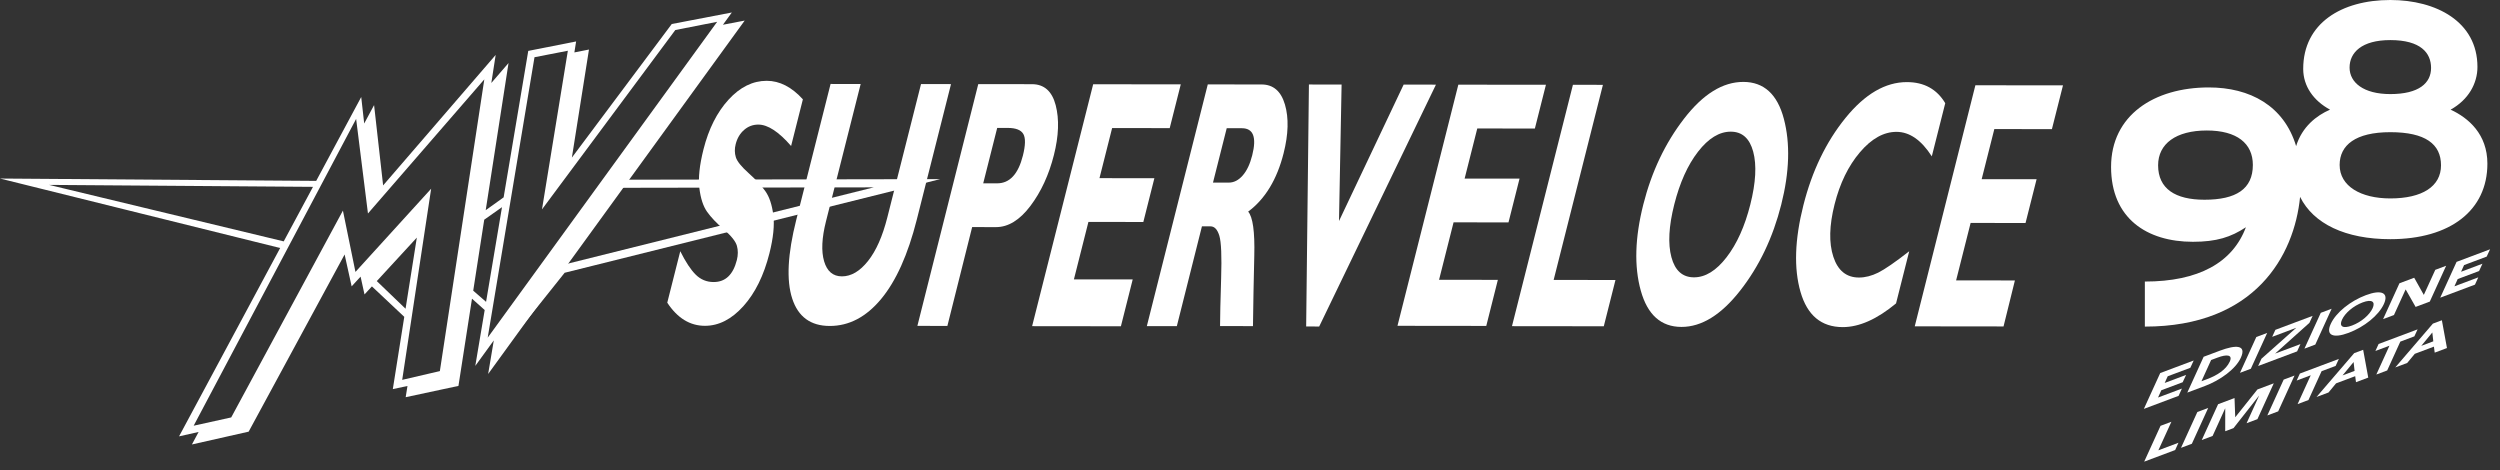<svg width="234" height="44" viewBox="0 0 234 44" fill="none" xmlns="http://www.w3.org/2000/svg">
<rect x="0" y="0" width="234" height="44" fill="#333333" stroke="none"/>
<path d="M75.15 9.297L74.047 13.665C72.888 12.33 71.865 11.662 70.977 11.661C70.472 11.661 70.027 11.828 69.643 12.164C69.26 12.499 68.998 12.945 68.858 13.499C68.75 13.926 68.756 14.331 68.874 14.716C68.992 15.1 69.391 15.597 70.072 16.206C70.752 16.815 71.276 17.381 71.644 17.905C72.013 18.428 72.258 19.165 72.381 20.115C72.505 21.065 72.383 22.265 72.017 23.716C71.494 25.786 70.681 27.434 69.577 28.66C68.474 29.886 67.274 30.498 65.978 30.496C64.579 30.495 63.405 29.773 62.456 28.331L63.673 23.514C64.173 24.518 64.655 25.25 65.12 25.709C65.585 26.169 66.144 26.399 66.795 26.399C67.897 26.401 68.622 25.713 68.97 24.338C69.088 23.869 69.09 23.426 68.974 23.01C68.858 22.594 68.455 22.087 67.764 21.489C67.073 20.891 66.546 20.336 66.183 19.823C65.82 19.31 65.58 18.579 65.463 17.628C65.345 16.678 65.473 15.461 65.847 13.978C66.332 12.057 67.114 10.507 68.192 9.328C69.27 8.151 70.463 7.562 71.77 7.564C72.975 7.565 74.102 8.143 75.15 9.297Z" fill="white"/>
<path d="M86.207 7.869L89.015 7.872L85.81 20.563C84.985 23.827 83.873 26.302 82.474 27.986C81.074 29.671 79.471 30.512 77.663 30.51C75.877 30.508 74.706 29.653 74.151 27.945C73.594 26.237 73.721 23.782 74.529 20.582L77.742 7.859L80.559 7.862L77.313 20.712C76.919 22.271 76.861 23.519 77.137 24.458C77.414 25.397 77.97 25.867 78.803 25.868C79.669 25.869 80.483 25.39 81.245 24.431C82.007 23.471 82.611 22.106 83.058 20.335L86.207 7.869Z" fill="white"/>
<path d="M91.565 7.873L96.592 7.879C97.732 7.881 98.473 8.537 98.814 9.851C99.155 11.164 99.099 12.717 98.646 14.509C98.178 16.365 97.444 17.955 96.446 19.277C95.447 20.599 94.375 21.259 93.229 21.258L90.994 21.255L88.675 30.506L85.867 30.503L91.565 7.873ZM93.338 11.973L92.029 17.158L93.336 17.16C94.503 17.161 95.305 16.298 95.742 14.57C95.987 13.599 96.001 12.924 95.785 12.545C95.568 12.166 95.083 11.975 94.331 11.974L93.338 11.973Z" fill="white"/>
<path d="M106.021 26.155L104.917 30.539L96.606 30.529L102.321 7.886L110.52 7.896L109.485 11.992L104.095 11.986L102.911 16.675L108.05 16.681L107.016 20.778L101.876 20.772L100.518 26.149L106.021 26.155Z" fill="white"/>
<path d="M113.048 7.9L118.084 7.906C119.176 7.907 119.905 8.535 120.272 9.788C120.638 11.042 120.597 12.559 120.147 14.339C119.525 16.802 118.419 18.624 116.829 19.807C117.266 20.317 117.457 21.693 117.401 23.933C117.345 26.172 117.304 28.54 117.278 30.524L114.197 30.521C114.199 29.785 114.232 28.125 114.298 26.055C114.364 23.984 114.308 22.656 114.131 22.068C113.953 21.482 113.679 21.188 113.308 21.187L112.501 21.186L110.152 30.527L107.344 30.524L113.048 7.9ZM114.821 12L113.536 17.089L115.021 17.091C115.494 17.091 115.925 16.871 116.314 16.428C116.703 15.986 117.002 15.354 117.209 14.532C117.635 12.847 117.312 12.003 116.242 12.002L114.821 12Z" fill="white"/>
<path d="M134.405 7.922L123.476 30.561L122.257 30.559L122.515 7.909L125.574 7.912L125.33 20.69L131.38 7.919L134.405 7.922Z" fill="white"/>
<path d="M140.2 26.194L139.115 30.506L130.804 30.496L136.5 7.925L144.699 7.934L143.664 12.031L138.273 12.025L137.089 16.714L142.229 16.72L141.195 20.817L136.054 20.811L134.696 26.188L140.2 26.194Z" fill="white"/>
<path d="M151.208 26.208L150.115 30.539L141.521 30.529L147.225 7.938L150.033 7.941L145.422 26.201L151.208 26.208Z" fill="white"/>
<path d="M163.176 7.667C165.097 7.669 166.361 8.821 166.969 11.121C167.577 13.422 167.496 16.098 166.725 19.149C165.944 22.243 164.663 24.926 162.884 27.196C161.106 29.467 159.272 30.602 157.384 30.6C155.474 30.597 154.205 29.465 153.577 27.202C152.948 24.939 153.028 22.25 153.815 19.134C154.588 16.072 155.86 13.395 157.631 11.103C159.402 8.81 161.25 7.665 163.176 7.667ZM158.556 25.959C159.621 25.96 160.637 25.335 161.605 24.081C162.572 22.829 163.314 21.183 163.828 19.146C164.346 17.097 164.436 15.449 164.101 14.2C163.766 12.951 163.065 12.325 162 12.324C160.929 12.323 159.91 12.946 158.941 14.194C157.972 15.441 157.229 17.089 156.711 19.138C156.197 21.175 156.108 22.822 156.445 24.076C156.782 25.33 157.486 25.958 158.556 25.959Z" fill="white"/>
<path d="M178.703 23.517L177.47 28.398C175.686 29.88 174.022 30.619 172.478 30.617C170.477 30.615 169.16 29.517 168.528 27.323C167.895 25.129 167.985 22.426 168.796 19.215C169.607 16.005 170.921 13.279 172.738 11.04C174.554 8.801 176.471 7.683 178.488 7.685C180.097 7.687 181.292 8.345 182.075 9.658L180.817 14.635C179.837 13.108 178.735 12.344 177.514 12.342C176.314 12.341 175.173 12.978 174.09 14.251C173.006 15.526 172.215 17.149 171.717 19.123C171.216 21.107 171.177 22.746 171.602 24.037C172.026 25.329 172.824 25.976 173.997 25.977C174.579 25.977 175.176 25.826 175.791 25.523C176.406 25.219 177.376 24.55 178.703 23.517Z" fill="white"/>
<path d="M188.595 26.25L187.531 30.555L179.22 30.545L184.896 7.981L193.095 7.99L192.059 12.087L186.669 12.081L185.485 16.77L190.625 16.776L189.59 20.873L184.45 20.867L183.092 26.244L188.595 26.25Z" fill="white"/>
<path fill-rule="evenodd" clip-rule="evenodd" d="M53.018 24.911L45.691 35.004L46.219 31.862L44.487 34.248L45.367 29.018L44.178 27.957L42.911 36.121L37.972 37.178L38.139 36.127L36.768 36.42L37.84 29.656L34.811 26.806L34.118 27.559L33.751 25.893L32.914 26.802L32.256 23.819L23.274 40.403L17.963 41.602L18.592 40.43L16.759 40.844L26.223 23.213L0 16.711L29.596 16.931L33.81 9.08L34.089 11.56L35.014 9.837L35.86 17.354L46.395 5.141L45.988 7.766L47.599 5.899L45.462 19.674L47.14 18.472L49.445 4.764L53.924 3.88L53.762 4.907L55.128 4.637L53.528 14.75L62.877 2.248L68.5 1.169L67.666 2.317L69.703 1.926L58.652 17.15M58.246 17.709L53.575 24.143L58.246 17.709ZM33.334 11.13L34.441 19.982L45.332 7.428L41.171 34.735L37.646 35.554L40.356 17.664L33.27 25.452L32.097 19.712L21.641 39.071L18.127 39.846L33.334 11.13ZM50.73 19.599L63.208 2.811L67.126 2.041L45.649 31.604L50.029 5.356L53.151 4.75L50.73 19.599ZM4.596 17.306L29.296 17.489L26.556 22.593L4.596 17.306ZM45.324 20.564L46.986 19.392L45.496 28.253L44.294 27.206L45.324 20.564ZM37.96 28.897L35.268 26.31L39.015 22.24L37.96 28.897Z" fill="white"/>
<path d="M48.235 31.316L47.643 30.844L52.419 24.858L52.543 24.827L81.784 17.536L57.746 17.579L57.745 16.821L88.001 16.767L52.851 25.531L48.235 31.316Z" fill="white"/>
<path d="M223.734 18.573C220.975 18.573 218.99 17.427 218.99 15.442C218.99 13.582 220.479 12.372 223.734 12.372C227.021 12.372 228.479 13.489 228.479 15.473C228.479 17.458 226.711 18.573 223.734 18.573ZM223.734 3.752C226.587 3.752 227.548 4.961 227.548 6.357C227.548 7.783 226.401 8.806 223.734 8.806C221.223 8.806 219.92 7.721 219.92 6.326C219.92 4.93 221.037 3.752 223.734 3.752ZM206.34 18.695C203.611 18.695 201.999 17.672 201.999 15.47C201.999 13.455 203.673 12.214 206.557 12.214C209.379 12.214 210.867 13.424 210.867 15.439C210.867 17.703 209.285 18.695 206.34 18.695ZM229.378 10.264C231.052 9.333 231.889 7.814 231.889 6.263C231.889 2.015 228.014 0 223.734 0C219.176 0 215.58 2.17 215.58 6.45C215.58 8.062 216.541 9.426 218.091 10.264C216.828 10.812 215.477 11.858 214.917 13.677C213.784 9.901 210.6 8.184 206.743 8.184C201.627 8.184 197.596 10.788 197.596 15.625C197.596 20.431 200.944 22.632 205.254 22.632C207.456 22.632 208.82 22.199 210.216 21.269C208.975 24.587 205.782 26.353 200.758 26.353V30.57C211.076 30.57 214.747 23.928 215.288 18.427C216.532 20.946 219.534 22.387 223.734 22.387C229.347 22.387 232.82 19.69 232.82 15.318C232.82 12.558 231.052 11.039 229.378 10.264Z" fill="white"/>
<path d="M202.196 34.918L205.33 33.742L205.014 34.426L202.897 35.22L202.616 35.844L204.616 35.093L204.3 35.777L202.3 36.528L201.991 37.209L204.226 36.371L203.917 37.052L200.666 38.272L202.196 34.918Z" fill="white"/>
<path d="M206.056 35.685L206.584 35.487C207.528 35.133 208.359 34.605 208.708 33.842C209.004 33.185 208.421 33.149 207.561 33.472L206.961 33.697L206.056 35.685ZM206.26 33.394L207.785 32.822C209.27 32.265 210.303 32.258 209.741 33.486C209.248 34.57 207.767 35.609 206.392 36.125L204.73 36.748L206.26 33.394Z" fill="white"/>
<path d="M211.192 31.543L212.208 31.162L210.678 34.515L209.662 34.897L211.192 31.543Z" fill="white"/>
<path d="M211.672 33.577L214.93 30.681L212.676 31.527L212.977 30.872L216.463 29.564L216.161 30.219L212.948 33.097L215.32 32.208L215.011 32.889L211.362 34.258L211.672 33.577Z" fill="white"/>
<path d="M217.225 29.279L218.242 28.898L216.712 32.252L215.695 32.633L217.225 29.279Z" fill="white"/>
<path d="M220.152 30.468C221.019 30.143 221.789 29.477 222.077 28.851C222.358 28.227 222.001 27.984 221.135 28.309C220.268 28.635 219.491 29.303 219.21 29.926C218.923 30.553 219.286 30.794 220.152 30.468ZM221.444 27.628C222.884 27.088 223.623 27.38 223.132 28.455C222.642 29.53 221.277 30.612 219.837 31.152C218.397 31.692 217.665 31.398 218.155 30.323C218.645 29.247 220.004 28.168 221.444 27.628Z" fill="white"/>
<path d="M224.588 26.515L225.969 25.997L226.863 27.593L226.876 27.588L227.943 25.256L228.959 24.875L227.429 28.229L226.1 28.727L225.175 27.096L225.162 27.101L224.074 29.488L223.058 29.869L224.588 26.515Z" fill="white"/>
<path d="M229.936 24.51L233.07 23.334L232.754 24.018L230.637 24.812L230.356 25.436L232.356 24.685L232.041 25.369L230.041 26.119L229.732 26.801L231.966 25.962L231.657 26.643L228.406 27.863L229.936 24.51Z" fill="white"/>
<path d="M202.226 39.857L203.243 39.476L202.022 42.149L203.904 41.442L203.596 42.123L200.696 43.211L202.226 39.857Z" fill="white"/>
<path d="M205.672 38.564L206.688 38.183L205.158 41.537L204.142 41.918L205.672 38.564Z" fill="white"/>
<path d="M207.614 37.834L209.152 37.257L209.217 39.046L209.23 39.041L211.295 36.453L212.826 35.878L211.296 39.232L210.28 39.613L211.449 37.043L211.435 37.048L209.055 40.073L208.28 40.364L208.282 38.231L208.269 38.236L207.1 40.806L206.084 41.188L207.614 37.834Z" fill="white"/>
<path d="M213.752 35.531L214.768 35.15L213.238 38.504L212.222 38.885L213.752 35.531Z" fill="white"/>
<path d="M216.284 35.126L214.968 35.619L215.269 34.964L218.918 33.595L218.616 34.25L217.3 34.744L216.072 37.443L215.055 37.824L216.284 35.126Z" fill="white"/>
<path d="M220.297 33.885L219.262 35.138L220.389 34.715L220.297 33.885ZM220.351 33.056L221.191 32.741L221.668 35.342L220.521 35.772L220.447 35.211L218.655 35.883L217.948 36.738L216.827 37.158L220.351 33.056Z" fill="white"/>
<path d="M223.653 32.358L222.337 32.852L222.638 32.197L226.287 30.828L225.985 31.483L224.669 31.977L223.441 34.675L222.424 35.057L223.653 32.358Z" fill="white"/>
<path d="M227.665 31.12L226.63 32.372L227.757 31.949L227.665 31.12ZM227.719 30.291L228.559 29.976L229.036 32.576L227.889 33.007L227.815 32.446L226.023 33.118L225.316 33.972L224.195 34.393L227.719 30.291Z" fill="white"/>
</svg>

